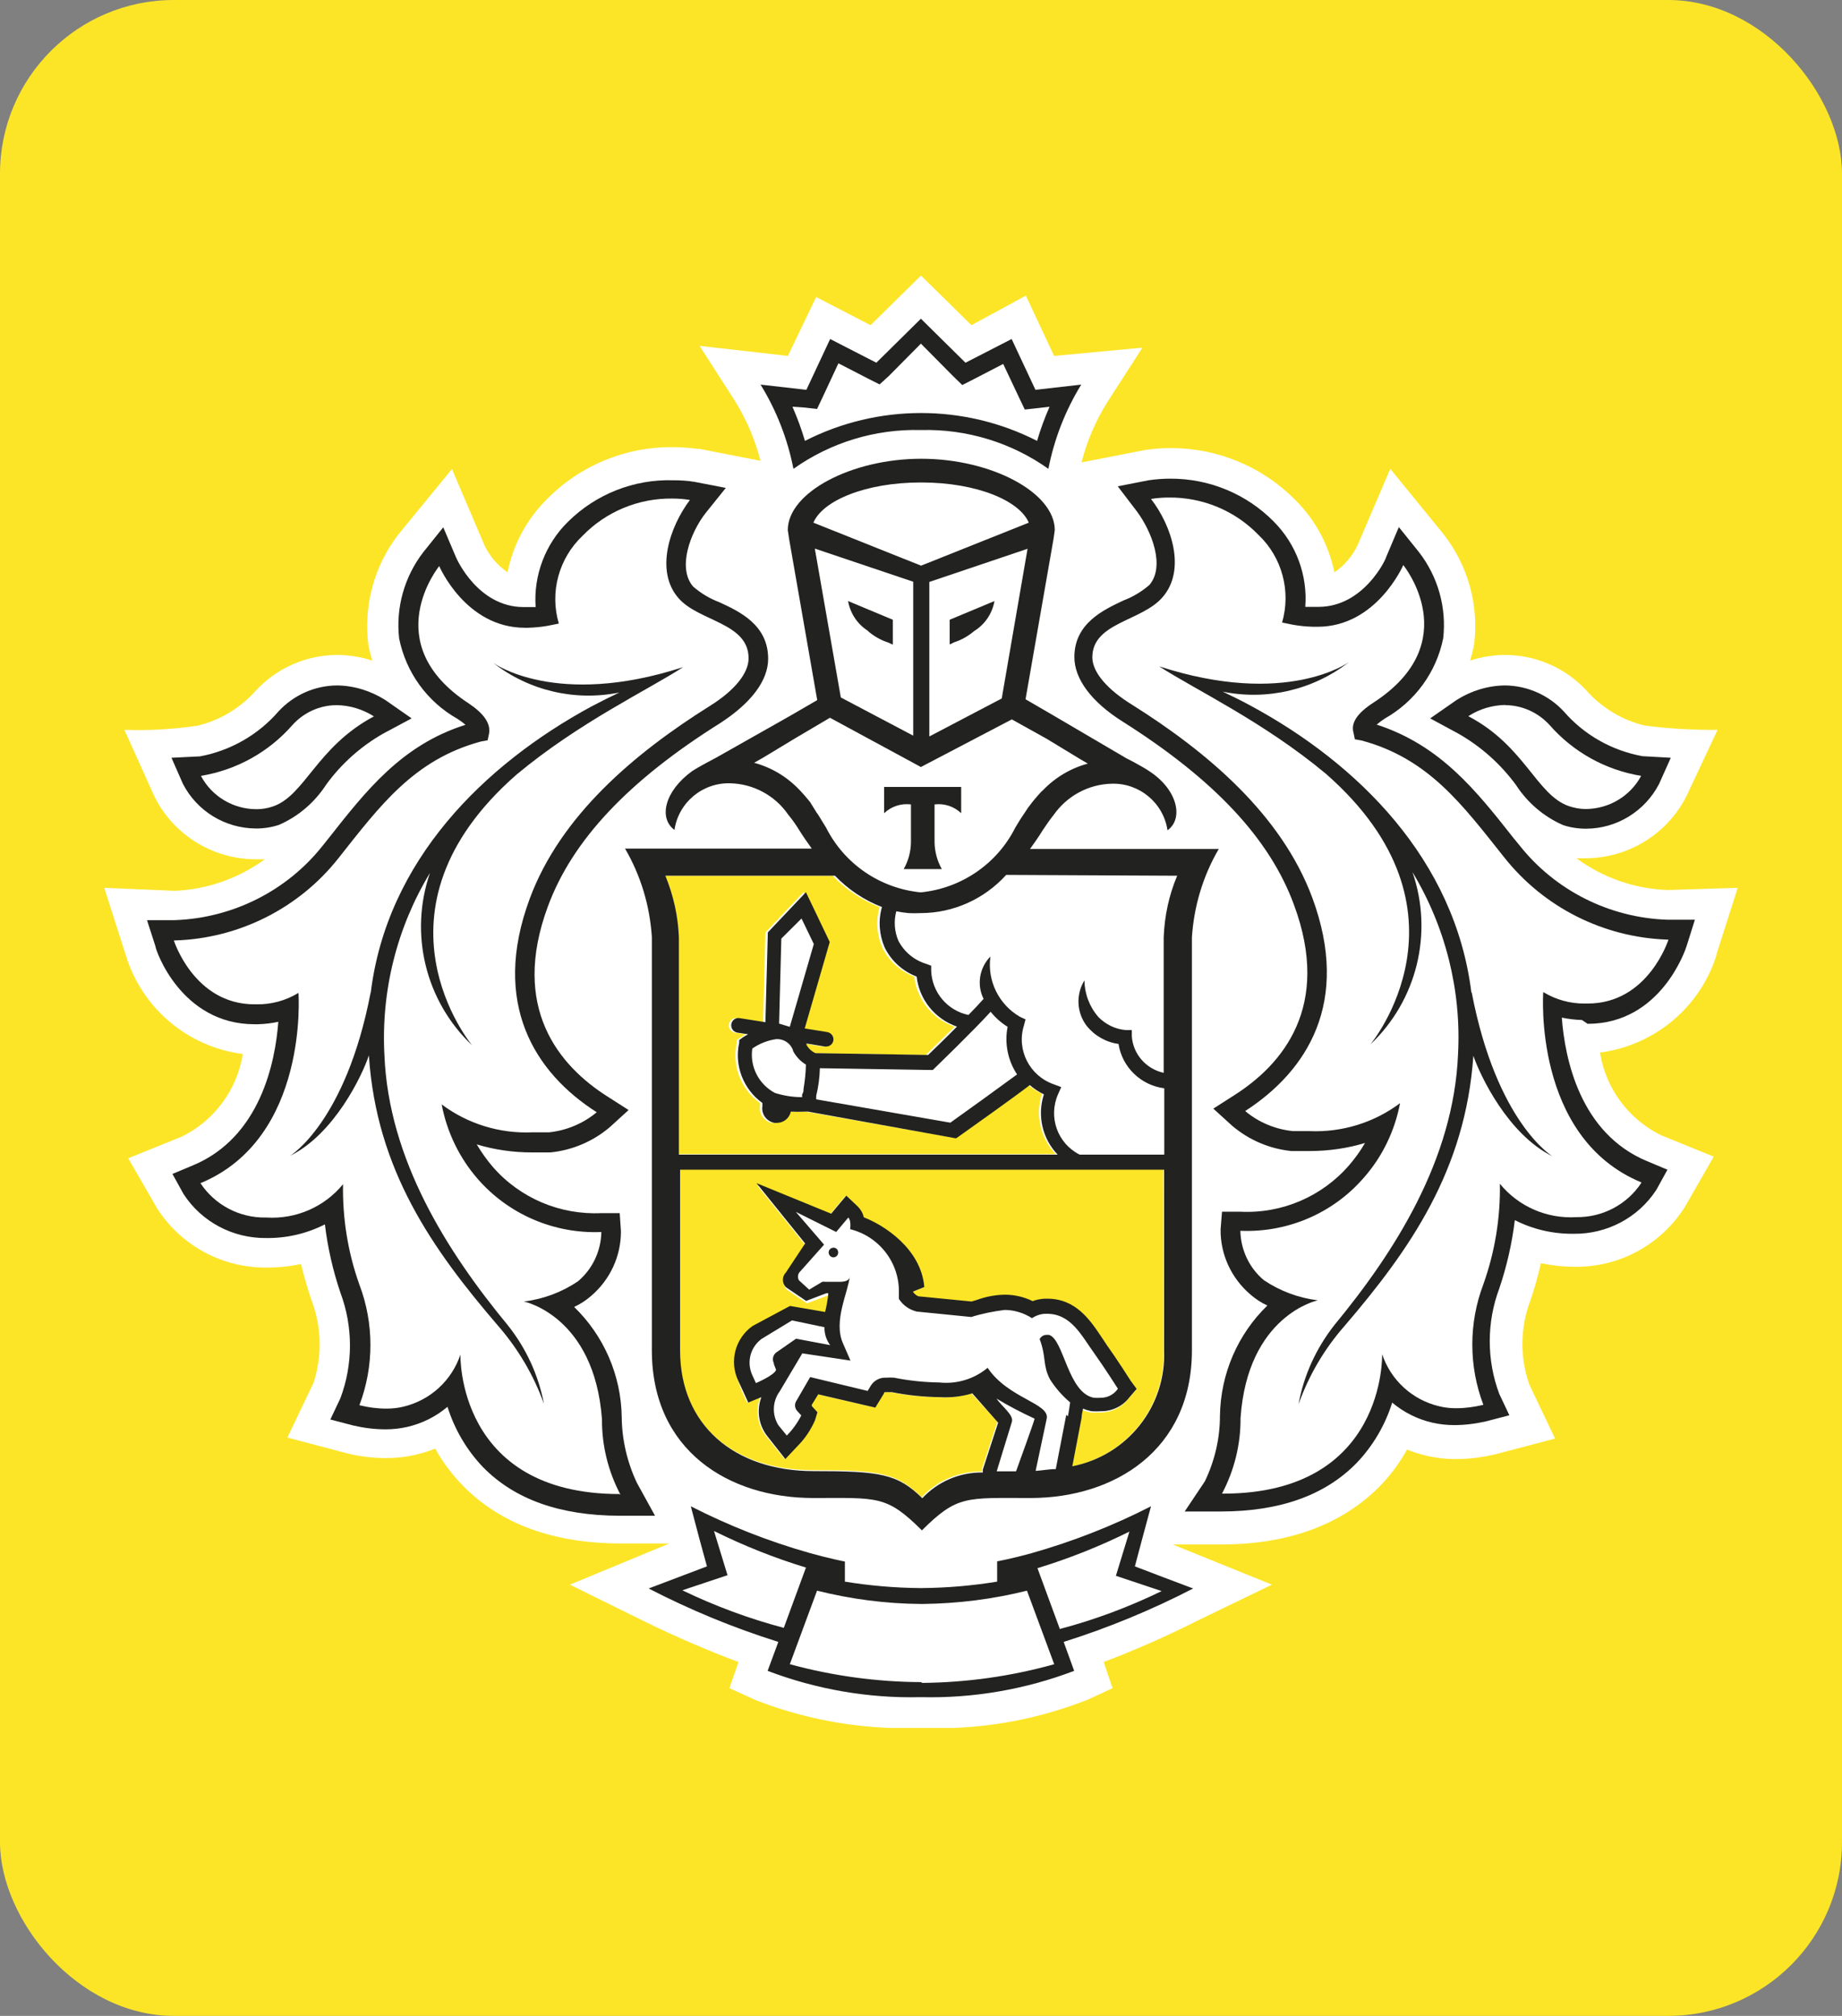 <?xml version="1.0" encoding="UTF-8"?> <svg xmlns="http://www.w3.org/2000/svg" width="53" height="58" viewBox="0 0 53 58" fill="none"><rect x="0" y="0" width="53" height="58" fill="#808080" stroke="none"/> <rect width="53" height="58" rx="5" fill="#FCE527"></rect> <path d="M49.379 27.486L50 25.544L47.981 25.607C47.035 25.573 46.124 25.255 45.358 24.694H45.631C46.861 24.688 47.986 23.988 48.532 22.89L49.42 20.999C48.724 21.005 48.027 20.965 47.337 20.878C46.675 20.722 46.083 20.363 45.636 19.855C45.033 19.213 44.197 18.849 43.316 18.843C42.973 18.843 42.631 18.901 42.3 19.005C42.346 18.849 42.387 18.693 42.416 18.531C42.555 17.403 42.236 16.265 41.534 15.368L40.002 13.489L39.062 15.686C38.911 15.999 38.685 16.27 38.395 16.467C38.233 15.681 37.85 14.964 37.281 14.397C36.329 13.426 35.024 12.882 33.66 12.894C33.422 12.894 33.184 12.911 32.952 12.946L31.119 13.304C31.275 12.692 31.525 12.108 31.861 11.57L32.871 10.003L30.33 10.24L29.517 8.506L27.951 9.356L26.5 7.928L25.049 9.356L23.483 8.546L22.67 10.24L20.129 9.951L21.139 11.524C21.475 12.061 21.725 12.645 21.881 13.258L20.14 12.917H20.082C19.839 12.882 19.595 12.865 19.351 12.865C17.988 12.854 16.682 13.397 15.731 14.368C15.156 14.941 14.762 15.669 14.605 16.467C14.326 16.276 14.1 16.016 13.949 15.71L13.004 13.495L11.46 15.38C10.77 16.276 10.462 17.409 10.595 18.531C10.624 18.693 10.665 18.849 10.711 19.005C10.381 18.901 10.038 18.843 9.696 18.843C8.814 18.849 7.979 19.213 7.375 19.855C6.934 20.358 6.348 20.716 5.692 20.878C4.996 20.982 4.288 21.023 3.58 20.999L4.445 22.919C4.99 24.017 6.116 24.717 7.346 24.723H7.619C6.864 25.272 5.965 25.59 5.031 25.63L3 25.544L3.621 27.486C4.085 29.007 5.402 30.122 6.986 30.325C6.824 31.348 6.174 32.233 5.246 32.695L3.69 33.325L4.526 34.776C5.217 35.846 6.406 36.482 7.677 36.47C8.008 36.47 8.338 36.436 8.663 36.366C8.744 36.719 8.849 37.072 8.965 37.413C9.255 38.176 9.272 39.008 9.023 39.783L8.269 41.361L9.957 41.807C10.334 41.905 10.729 41.951 11.118 41.951C11.396 41.951 11.669 41.922 11.942 41.859C12.139 41.812 12.336 41.755 12.522 41.679C12.736 42.067 13.009 42.425 13.317 42.743C14.396 43.847 15.928 44.408 17.872 44.408H19.259L16.398 45.593L18.568 46.663C19.444 47.091 20.338 47.478 21.249 47.819L20.988 48.571L21.736 48.912C22.978 49.398 24.295 49.669 25.63 49.716H27.411C28.74 49.669 30.051 49.392 31.287 48.906L32.012 48.571L31.757 47.819C32.68 47.467 33.585 47.068 34.467 46.623L36.596 45.593L33.742 44.437H35.134C37.078 44.437 38.615 43.859 39.689 42.772C40.002 42.454 40.269 42.096 40.484 41.708C40.67 41.783 40.867 41.841 41.064 41.888C41.337 41.951 41.61 41.98 41.888 41.98C42.277 41.98 42.672 41.928 43.049 41.836L44.743 41.39L44.006 39.841C43.727 39.055 43.739 38.193 44.035 37.413C44.157 37.06 44.255 36.702 44.337 36.343C44.662 36.413 44.998 36.447 45.329 36.447C46.611 36.459 47.807 35.8 48.486 34.713L49.309 33.279L47.778 32.655C46.849 32.192 46.199 31.308 46.037 30.284C47.621 30.076 48.938 28.966 49.402 27.44L49.379 27.486Z" fill="white"></path> <path d="M33.473 33.627H19.547V38.83C19.547 40.969 21.096 42.299 23.388 42.299C25.303 42.299 25.808 42.374 26.516 43.079C26.962 42.599 27.595 42.328 28.256 42.339V42.258L28.697 40.905L27.949 40.09C27.647 40.183 27.334 40.217 27.02 40.2C26.55 40.194 26.086 40.148 25.628 40.055H25.483C25.419 40.055 25.419 40.055 25.401 40.09L25.314 40.235L25.158 40.495L24.856 40.425L23.516 40.113L23.33 40.414V40.449L23.492 40.628L23.423 40.859C23.301 41.142 23.127 41.397 22.907 41.616L22.57 41.975L22.262 41.593L22.036 41.31C21.792 40.992 21.734 40.576 21.874 40.2L21.497 40.356L21.328 39.986L21.235 39.726C20.997 39.177 21.177 38.541 21.659 38.194L22.738 37.616L23.765 37.818C23.765 37.72 23.829 37.367 23.858 37.28H23.8L23.22 37.5L22.64 37.107C22.523 36.991 22.518 36.8 22.64 36.679L23.191 35.847L21.792 34.112L23.887 34.933L24.032 34.76L24.322 34.413L24.653 34.725C24.74 34.812 24.798 34.916 24.827 35.037C25.407 35.268 26.481 35.945 26.568 37.043L26.237 37.176C26.278 37.234 26.33 37.28 26.394 37.309L27.926 37.459L28.065 37.419C28.326 37.321 28.605 37.269 28.883 37.263C29.162 37.263 29.434 37.327 29.684 37.448C29.794 37.407 29.916 37.384 30.032 37.379H30.107C30.925 37.379 31.337 37.992 31.662 38.477L31.831 38.72C32.115 39.125 32.492 39.714 32.51 39.737L32.678 39.998L32.469 40.24C32.278 40.495 31.976 40.639 31.657 40.639C31.564 40.645 31.471 40.645 31.378 40.639C31.297 40.622 31.216 40.599 31.134 40.564C31.134 40.645 31.134 40.743 31.088 40.824L30.85 42.189C32.428 41.871 33.542 40.46 33.479 38.853L33.473 33.627ZM19.529 33.205H30.374C29.933 32.742 29.782 32.077 29.98 31.47C29.835 31.401 29.695 31.308 29.573 31.204C29.15 31.516 27.833 32.453 27.519 32.69L27.45 32.736L23.191 31.985H23.104C22.964 31.99 22.825 31.99 22.686 31.985C22.645 32.175 22.477 32.308 22.286 32.308H22.216C21.99 32.268 21.833 32.054 21.868 31.828V31.736C21.317 31.343 21.055 30.661 21.201 30.002V29.926L21.264 29.88C21.264 29.88 21.346 29.822 21.456 29.759L21.148 29.712C21.032 29.689 20.957 29.585 20.974 29.47C20.992 29.354 21.096 29.279 21.212 29.296H21.218L21.955 29.412L22.024 26.828L23.121 25.671L23.806 27.105L23.086 29.591L23.736 29.695C23.852 29.718 23.928 29.822 23.91 29.938C23.893 30.042 23.806 30.111 23.701 30.111H23.667L23.139 30.025V30.065C23.197 30.169 23.284 30.25 23.394 30.302L26.637 30.354L27.467 29.539C26.835 29.319 26.382 28.764 26.307 28.099C25.901 27.944 25.57 27.643 25.384 27.255C25.227 26.891 25.198 26.481 25.309 26.099C24.798 25.897 24.334 25.59 23.957 25.197H19.141C19.373 25.764 19.506 26.365 19.529 26.972V33.205Z" fill="#FCE527"></path> <path d="M23.983 35.898C23.914 35.898 23.85 35.95 23.844 36.02V36.026C23.838 36.101 23.896 36.17 23.972 36.176H23.978C24.059 36.176 24.117 36.112 24.117 36.037C24.117 35.956 24.059 35.898 23.983 35.898Z" fill="#222220"></path> <path d="M23.973 35.892C23.979 35.892 23.979 35.897 23.979 35.897C23.985 35.897 23.985 35.892 23.991 35.892H23.973ZM33.455 45.373L32.654 45.067L32.874 44.24L33.118 43.338C32.021 43.899 30.872 44.35 29.689 44.685C29.108 44.847 28.691 44.922 28.691 44.922V45.506C27.977 45.622 27.258 45.685 26.532 45.691H26.468C25.743 45.685 25.023 45.622 24.31 45.506V44.928C24.31 44.928 23.886 44.847 23.306 44.685C22.122 44.35 20.973 43.899 19.877 43.338L20.115 44.24L20.341 45.067L19.534 45.373L18.664 45.703C19.859 46.321 21.107 46.836 22.395 47.24L22.087 48.073C23.486 48.605 24.983 48.865 26.48 48.83H26.515C28.012 48.865 29.509 48.605 30.907 48.073L30.605 47.24C31.888 46.836 33.135 46.321 34.331 45.703L33.455 45.373ZM19.633 45.755L20.933 45.321L20.544 44.049C21.397 44.471 22.279 44.824 23.19 45.101L22.552 46.836C21.548 46.57 20.567 46.206 19.633 45.755ZM26.532 48.42L26.503 48.397C25.227 48.391 23.956 48.217 22.726 47.882L23.509 45.766C24.484 46.009 25.488 46.142 26.497 46.148H26.561C27.571 46.136 28.575 46.009 29.549 45.766L30.333 47.882C29.097 48.229 27.814 48.408 26.532 48.42ZM30.489 46.87V46.853L29.851 45.119C30.762 44.841 31.644 44.489 32.497 44.066L32.108 45.338L33.425 45.778C32.486 46.234 31.499 46.604 30.489 46.87ZM26.497 12.373C27.809 12.338 29.097 12.731 30.165 13.489C30.333 12.633 30.652 11.812 31.11 11.066L29.793 11.216L29.108 9.754L27.78 10.436L26.497 9.17L25.215 10.436L23.886 9.754L23.202 11.216L21.884 11.066C22.343 11.812 22.662 12.633 22.83 13.489C23.898 12.731 25.186 12.338 26.497 12.373ZM23.143 11.725L23.509 11.766L23.666 11.436L24.124 10.453L24.977 10.893L25.308 11.06L25.575 10.818L26.497 9.887L27.42 10.818L27.687 11.078L28.018 10.91L28.865 10.471L29.329 11.454L29.486 11.783L29.851 11.743L30.199 11.702C30.06 12.02 29.938 12.35 29.84 12.685C27.745 11.616 25.256 11.616 23.161 12.685C23.062 12.35 22.941 12.02 22.801 11.702L23.143 11.725ZM43.708 24.306L43.551 24.115C42.472 22.745 41.445 21.444 39.611 20.848C39.687 20.785 39.762 20.727 39.843 20.675C40.714 20.183 41.329 19.34 41.526 18.362C41.624 17.478 41.375 16.593 40.83 15.888L40.249 15.165L39.884 16.027C39.884 16.079 39.24 17.46 37.94 17.46H37.557C37.627 16.553 37.296 15.657 36.652 15.009C35.868 14.211 34.789 13.766 33.669 13.772C33.461 13.772 33.252 13.789 33.048 13.818L32.161 13.992L32.712 14.714C33.141 15.292 33.53 16.293 33.072 16.83C32.851 17.021 32.602 17.171 32.329 17.275C31.749 17.547 30.913 17.935 30.913 18.906C30.913 19.536 31.406 20.195 32.294 20.756C34.911 22.409 36.53 24.115 37.232 26.034C38.317 28.96 36.901 30.625 35.526 31.503L34.911 31.897L35.451 32.388C35.932 32.798 36.524 33.053 37.157 33.117H37.685C38.224 33.117 38.758 33.041 39.275 32.885C39.147 33.111 38.99 33.325 38.822 33.521C38.039 34.429 36.878 34.926 35.677 34.862H35.161L35.12 35.377C35.114 36.1 35.433 36.782 35.984 37.25C36.13 37.377 36.292 37.481 36.466 37.562C35.607 38.395 35.12 39.534 35.102 40.731C35.102 41.384 34.952 42.031 34.667 42.621L34.087 43.488H35.12C36.826 43.488 38.132 43.02 39.037 42.089C39.507 41.598 39.855 41.002 40.058 40.355C40.394 40.638 40.789 40.835 41.218 40.933C41.422 40.979 41.63 41.002 41.839 41.002C42.153 41.002 42.466 40.962 42.768 40.892L43.429 40.719L43.139 40.106C42.773 39.129 42.773 38.048 43.139 37.071C43.354 36.435 43.505 35.776 43.586 35.105C44.108 35.371 44.688 35.504 45.274 35.498C46.238 35.51 47.137 35.036 47.659 34.232L47.978 33.654L47.398 33.411C45.454 32.608 45.025 30.445 44.938 29.278C45.129 29.318 45.321 29.341 45.518 29.347L45.681 29.457C47.792 29.457 48.501 27.312 48.529 27.219L48.767 26.462H47.972C46.301 26.404 44.74 25.618 43.708 24.306ZM45.686 28.873H45.605C45.181 28.879 44.764 28.763 44.404 28.543C44.404 28.543 44.096 32.723 47.224 34.018V34.036C46.812 34.66 46.104 35.03 45.355 35.019C44.508 35.071 43.69 34.712 43.156 34.059C43.174 35.042 43.011 36.025 42.681 36.95C42.257 38.065 42.257 39.303 42.681 40.418C42.419 40.482 42.158 40.517 41.892 40.517C41.729 40.517 41.561 40.499 41.404 40.459C40.632 40.274 40.017 39.707 39.768 38.961C39.768 38.961 39.89 42.974 35.195 42.974H35.161C35.514 42.303 35.7 41.557 35.694 40.8C35.898 37.834 37.917 37.412 37.917 37.412C37.36 37.343 36.832 37.146 36.367 36.834C35.944 36.481 35.7 35.961 35.689 35.412C37.046 35.469 38.358 34.909 39.245 33.88C39.779 33.273 40.133 32.533 40.284 31.74C39.536 32.301 38.613 32.584 37.679 32.544H37.203C36.698 32.492 36.217 32.295 35.828 31.966C37.615 30.81 38.868 28.832 37.76 25.832C36.867 23.427 34.725 21.629 32.573 20.276C31.859 19.837 31.43 19.34 31.43 18.912C31.43 17.906 32.863 17.877 33.455 17.177C34.133 16.391 33.71 15.119 33.118 14.356C33.286 14.327 33.461 14.315 33.629 14.315C34.598 14.304 35.532 14.691 36.205 15.385C36.89 16.032 37.151 17.009 36.89 17.911L37.203 17.975C37.395 18.01 37.586 18.027 37.783 18.033H37.911C39.611 18.033 40.377 16.258 40.377 16.258C40.377 16.258 42.187 18.478 39.524 20.212C39.066 20.507 38.862 20.791 38.944 21.08L38.984 21.27L39.176 21.305C41.108 21.825 42.077 23.155 43.278 24.664C44.416 26.104 46.133 26.971 47.972 27.034H48.007C48.007 27.034 47.427 28.873 45.686 28.873Z" fill="#222220"></path> <path d="M41.964 21.109C42.614 21.479 43.176 21.982 43.618 22.583C43.948 23.092 44.418 23.496 44.975 23.739C45.184 23.809 45.41 23.843 45.631 23.843C46.519 23.843 47.331 23.34 47.737 22.554L48.074 21.802L47.256 21.756C46.374 21.594 45.579 21.143 44.993 20.467C44.558 19.999 43.948 19.727 43.304 19.721C42.805 19.727 42.324 19.877 41.906 20.143L41.151 20.669L41.964 21.109ZM43.322 20.282L43.304 20.288C43.797 20.288 44.262 20.502 44.592 20.866C45.271 21.641 46.2 22.155 47.221 22.323C46.908 22.907 46.298 23.271 45.631 23.277C45.468 23.277 45.306 23.248 45.149 23.196C44.209 22.878 43.879 21.461 42.248 20.606C42.567 20.398 42.939 20.288 43.322 20.282ZM42.347 28.561L42.335 28.549C41.859 24.733 39.08 21.976 35.987 20.305C35.703 20.149 35.436 20.022 35.181 19.9C36.457 20.16 37.786 19.848 38.813 19.05C38.813 19.05 37.02 20.363 33.353 19.172C34.368 19.831 36.341 20.756 38.146 22.259C42.648 26.202 39.428 30.052 39.428 30.052C40.774 28.78 41.244 26.838 40.641 25.092C41.593 26.67 42.051 28.497 41.952 30.336C41.825 33.365 40.136 36.013 38.395 38.123C37.873 38.788 37.513 39.569 37.363 40.401C37.658 39.574 38.105 38.811 38.685 38.152C40.571 35.95 42.167 33.666 42.393 30.376C42.591 30.954 43.391 32.637 44.668 33.267C44.668 33.267 43.066 32.307 42.347 28.561ZM18.325 42.662C18.046 42.072 17.895 41.425 17.889 40.771C17.872 39.575 17.379 38.435 16.52 37.603C16.694 37.522 16.857 37.418 17.002 37.291C17.553 36.823 17.872 36.14 17.866 35.418L17.831 34.903H17.309C16.114 34.961 14.953 34.47 14.17 33.562C14.002 33.365 13.851 33.151 13.717 32.926C14.234 33.082 14.768 33.157 15.307 33.157H15.835C16.468 33.094 17.066 32.839 17.547 32.429L18.087 31.937L17.472 31.544C16.091 30.665 14.681 29 15.766 26.075C16.468 24.173 18.087 22.456 20.727 20.802C21.615 20.224 22.102 19.582 22.102 18.952C22.102 17.981 21.284 17.594 20.686 17.322C20.413 17.218 20.164 17.067 19.944 16.877C19.479 16.339 19.868 15.316 20.303 14.761L20.884 14.038L19.99 13.865C19.787 13.83 19.578 13.818 19.369 13.818C18.238 13.784 17.147 14.217 16.346 15.009C15.69 15.651 15.348 16.553 15.412 17.466H15.064C13.758 17.466 13.143 16.09 13.12 16.033L12.754 15.171L12.174 15.894C11.634 16.599 11.385 17.484 11.484 18.368C11.681 19.346 12.29 20.189 13.161 20.681C13.242 20.733 13.323 20.791 13.393 20.854C11.559 21.433 10.532 22.751 9.453 24.121L9.296 24.317C8.263 25.63 6.697 26.416 5.025 26.474H4.23L4.474 27.231C4.474 27.324 5.205 29.469 7.323 29.469H7.428C7.625 29.463 7.816 29.44 8.008 29.399C7.921 30.556 7.491 32.729 5.542 33.533L4.962 33.776L5.281 34.354C5.803 35.157 6.702 35.632 7.666 35.62C8.252 35.626 8.826 35.493 9.348 35.227C9.429 35.898 9.58 36.557 9.795 37.193C10.161 38.17 10.161 39.251 9.795 40.228L9.505 40.841L10.166 41.014C10.468 41.084 10.781 41.124 11.095 41.124C11.304 41.124 11.513 41.101 11.716 41.055C12.145 40.956 12.54 40.76 12.876 40.476C13.079 41.124 13.427 41.719 13.897 42.211C14.808 43.142 16.114 43.604 17.814 43.61H18.847L18.325 42.662ZM17.826 42.986C13.131 42.986 13.248 38.973 13.248 38.973C12.998 39.719 12.383 40.286 11.611 40.471C11.454 40.511 11.286 40.528 11.124 40.528C10.857 40.528 10.596 40.494 10.341 40.43C10.764 39.314 10.764 38.077 10.341 36.961C10.01 36.036 9.853 35.053 9.87 34.071C9.337 34.724 8.518 35.082 7.671 35.03H7.642C6.888 35.042 6.18 34.666 5.768 34.042C8.896 32.747 8.588 28.567 8.588 28.567C8.228 28.787 7.811 28.902 7.387 28.896H7.323C5.582 28.896 5.002 27.058 5.002 27.058H5.037C6.876 27 8.6 26.133 9.737 24.693C10.932 23.184 11.907 21.855 13.839 21.334L14.031 21.299L14.071 21.109C14.124 20.814 13.921 20.531 13.491 20.241C10.828 18.507 12.638 16.287 12.638 16.287C12.638 16.287 13.393 18.062 15.104 18.062H15.185C15.383 18.056 15.574 18.039 15.766 18.004L16.079 17.941C15.812 17.038 16.079 16.061 16.764 15.414C17.437 14.72 18.371 14.333 19.34 14.344C19.508 14.344 19.682 14.356 19.851 14.385C19.27 15.154 18.841 16.426 19.52 17.206C20.1 17.883 21.539 17.912 21.539 18.941C21.539 19.369 21.139 19.866 20.425 20.311C18.267 21.664 16.125 23.462 15.238 25.867C14.13 28.867 15.383 30.862 17.17 32.001C16.781 32.325 16.299 32.527 15.795 32.579H15.313C14.379 32.619 13.456 32.336 12.708 31.775C12.859 32.568 13.213 33.307 13.741 33.914C14.629 34.938 15.946 35.504 17.303 35.447C17.292 35.996 17.048 36.516 16.625 36.869C16.16 37.181 15.632 37.377 15.075 37.447C15.075 37.447 17.1 37.857 17.321 40.835C17.315 41.592 17.501 42.338 17.855 43.009L17.826 42.986Z" fill="#222220"></path> <path d="M7.365 23.837H7.371C7.591 23.837 7.817 23.803 8.026 23.733C8.583 23.491 9.053 23.086 9.384 22.577C9.819 21.976 10.382 21.473 11.032 21.103L11.844 20.669L11.09 20.143C10.672 19.877 10.191 19.727 9.697 19.721C9.053 19.727 8.444 19.999 8.009 20.473C7.429 21.143 6.628 21.6 5.752 21.762L4.934 21.802L5.264 22.554C5.671 23.34 6.477 23.832 7.365 23.837ZM8.409 20.866C8.734 20.502 9.198 20.288 9.692 20.288C10.069 20.294 10.44 20.409 10.759 20.611C9.117 21.485 8.775 22.884 7.858 23.201C7.707 23.254 7.545 23.282 7.382 23.282C6.709 23.282 6.094 22.913 5.781 22.323C6.802 22.155 7.73 21.641 8.409 20.866ZM11.061 30.359C10.962 28.52 11.415 26.694 12.372 25.115C11.769 26.861 12.239 28.804 13.585 30.076C13.585 30.076 10.359 26.225 14.867 22.282C16.672 20.779 18.639 19.854 19.654 19.195C15.987 20.386 14.194 19.074 14.194 19.074C15.221 19.872 16.544 20.184 17.821 19.924C17.566 20.045 17.299 20.178 17.014 20.328C13.922 22.005 11.125 24.763 10.666 28.578V28.549C9.947 32.296 8.345 33.255 8.345 33.255C9.616 32.631 10.423 30.943 10.614 30.365C10.829 33.66 12.442 35.944 14.328 38.141C14.902 38.8 15.355 39.563 15.651 40.39C15.494 39.563 15.134 38.782 14.606 38.123C12.866 36.013 11.183 33.365 11.061 30.359ZM25.439 23.398C25.643 23.201 25.927 23.109 26.211 23.144V24.236C26.206 24.508 26.136 24.768 26.002 25.005H27.099C26.966 24.768 26.896 24.508 26.89 24.236V23.144C27.169 23.109 27.453 23.201 27.656 23.398V22.641H25.439V23.398ZM24.981 18.154H24.97C25.138 18.299 25.335 18.415 25.55 18.484L25.689 18.547V17.831L24.401 17.293C24.465 17.651 24.674 17.964 24.981 18.154ZM28.039 18.149L28.033 18.154C28.341 17.964 28.55 17.651 28.614 17.293L27.325 17.831V18.542L27.459 18.478C27.674 18.409 27.871 18.293 28.039 18.149Z" fill="#222220"></path> <path d="M30.349 15.252C30.349 14.171 28.522 13.199 26.508 13.199C24.495 13.199 22.667 14.171 22.667 15.252L22.707 15.518L23.514 20.143L22.707 20.611L20.601 21.802C20.601 21.802 20.131 22.045 19.911 22.189C19.116 22.767 18.948 23.542 19.406 23.878C19.522 23.091 20.212 22.513 21.013 22.536C21.681 22.553 22.301 22.889 22.679 23.438C22.795 23.577 22.899 23.727 22.992 23.878C23.114 24.074 23.236 24.247 23.357 24.415H17.984C18.437 25.19 18.698 26.063 18.756 26.959V38.851C18.756 41.742 20.978 43.1 23.398 43.1C25.255 43.1 25.504 43.014 26.526 44.031C27.547 43.014 27.796 43.1 29.653 43.1C32.055 43.1 34.295 41.73 34.295 38.851V26.97C34.353 26.074 34.614 25.201 35.067 24.427H29.636C29.758 24.259 29.88 24.085 30.001 23.889C30.1 23.739 30.204 23.588 30.315 23.45C30.698 22.9 31.318 22.565 31.986 22.548C32.786 22.525 33.477 23.103 33.593 23.889C34.057 23.559 33.889 22.733 33.088 22.201C32.873 22.05 32.404 21.814 32.404 21.814L30.315 20.588L29.508 20.119L30.315 15.494L30.349 15.252ZM23.445 15.784L26.276 16.737V21.166L24.193 20.067L23.445 15.784ZM19.145 25.196H24.025C24.402 25.589 24.866 25.901 25.377 26.097C25.266 26.479 25.296 26.89 25.452 27.254C25.638 27.641 25.969 27.942 26.375 28.098C26.45 28.763 26.903 29.318 27.535 29.537C27.187 29.89 26.845 30.22 26.706 30.352L23.462 30.301C23.352 30.248 23.265 30.168 23.206 30.064V30.023L23.735 30.11H23.77C23.874 30.11 23.961 30.04 23.978 29.936C23.996 29.821 23.92 29.717 23.804 29.694L23.154 29.59L23.874 27.103L23.189 25.67L22.093 26.826L22.023 29.41L21.286 29.294C21.17 29.271 21.066 29.347 21.042 29.462V29.468C21.025 29.584 21.1 29.688 21.216 29.711L21.524 29.757C21.414 29.821 21.338 29.867 21.332 29.878L21.269 29.925V30C21.123 30.659 21.39 31.341 21.936 31.734V31.827C21.901 32.052 22.058 32.266 22.284 32.307H22.354C22.545 32.307 22.713 32.174 22.754 31.983C22.893 31.989 23.027 31.989 23.166 31.983H23.253L27.506 32.752L27.576 32.706C27.912 32.468 29.206 31.549 29.63 31.22C29.752 31.324 29.891 31.416 30.036 31.486C29.839 32.093 29.99 32.758 30.431 33.22H19.534V26.97C19.511 26.363 19.377 25.762 19.145 25.196ZM29.264 30.913C28.823 31.237 27.738 32.023 27.344 32.301L23.485 31.63V31.526C23.549 31.266 23.584 31 23.59 30.734L26.839 30.786L26.903 30.723C26.955 30.671 27.982 29.682 28.504 29.11C28.643 29.283 28.806 29.427 28.992 29.543C28.899 30.017 28.997 30.509 29.264 30.913ZM22.818 30.22V30.237C22.905 30.399 23.032 30.538 23.189 30.63C23.183 30.867 23.16 31.098 23.12 31.33C23.12 31.382 23.12 31.434 23.079 31.486V31.567C22.812 31.567 22.551 31.526 22.296 31.445C21.831 31.197 21.57 30.688 21.646 30.168C21.855 30.023 22.093 29.93 22.342 29.896C22.557 29.89 22.748 30.017 22.818 30.22ZM22.417 29.451L22.481 27.005L23.062 26.427L23.416 27.161L22.725 29.543L22.417 29.451ZM29.235 42.332H28.678L29.113 40.915C29.183 40.718 28.823 40.464 28.672 40.239C29.026 40.453 29.392 40.643 29.769 40.817C29.769 40.863 29.235 42.332 29.235 42.332ZM30.727 40.748L30.68 40.707L30.378 42.268C30.187 42.268 29.984 42.309 29.798 42.32L30.117 40.817C30.21 40.372 29.009 40.239 28.417 39.354C28.028 39.678 27.529 39.828 27.03 39.776C26.59 39.77 26.154 39.724 25.725 39.638C25.649 39.632 25.574 39.632 25.499 39.638C25.319 39.626 25.145 39.718 25.052 39.874L24.965 40.019L23.311 39.62L22.916 40.302C22.853 40.395 22.864 40.522 22.945 40.603L23.056 40.724C22.945 40.938 22.806 41.135 22.638 41.303L22.394 41.002C22.209 40.701 22.226 40.314 22.435 40.031L23.085 38.938L24.471 39.146L24.257 38.655C23.967 38.007 24.408 37.18 24.454 36.706C24.454 36.851 24.303 36.88 24.152 36.88H23.752C23.723 36.874 23.688 36.874 23.659 36.88L23.282 37.105L22.986 36.834C22.94 36.747 22.957 36.643 23.027 36.579L23.711 35.81L22.899 34.868L24.06 35.446L24.408 35.03C24.501 35.122 24.46 35.365 24.46 35.365C25.301 35.573 25.887 36.336 25.864 37.203V37.371C25.98 37.556 26.166 37.683 26.375 37.735L27.947 37.892C28.261 37.793 28.58 37.73 28.905 37.689C29.183 37.689 29.462 37.776 29.694 37.926C29.804 37.851 29.937 37.805 30.071 37.799H30.123C30.825 37.799 31.121 38.435 31.498 38.955C31.783 39.354 32.166 39.956 32.166 39.956C32.055 40.117 31.875 40.216 31.678 40.216C31.609 40.221 31.545 40.221 31.475 40.216C30.721 40.077 30.611 38.527 30.181 38.406H30.111C30.03 38.406 29.955 38.452 29.914 38.527C30.111 39.053 29.995 39.267 30.21 39.684C30.367 39.932 30.564 40.158 30.791 40.349C30.791 40.349 30.761 40.58 30.727 40.748ZM22.272 39.233H22.261L22.331 39.412C22.284 39.568 21.75 39.794 21.75 39.794L21.634 39.539C21.483 39.175 21.593 38.759 21.913 38.522L22.789 37.99L23.723 38.186C23.717 38.371 23.775 38.551 23.886 38.701L22.905 38.516L22.325 38.92C22.232 39.002 22.214 39.129 22.272 39.233ZM33.494 38.857C33.558 40.464 32.438 41.875 30.854 42.187L31.121 40.788C31.121 40.707 31.15 40.609 31.162 40.528C31.243 40.562 31.324 40.586 31.405 40.603C31.498 40.609 31.591 40.609 31.684 40.603C32.003 40.603 32.305 40.458 32.496 40.204L32.705 39.961L32.531 39.724C32.531 39.724 32.142 39.111 31.852 38.707L31.69 38.464C31.365 37.978 30.953 37.365 30.135 37.365H30.059C29.943 37.371 29.821 37.394 29.711 37.435C29.462 37.313 29.189 37.25 28.91 37.25C28.632 37.255 28.353 37.308 28.092 37.406L27.953 37.446L26.421 37.296C26.357 37.267 26.305 37.221 26.265 37.163L26.595 37.03C26.502 35.926 25.435 35.249 24.855 35.024C24.826 34.903 24.767 34.798 24.68 34.712L24.35 34.4L24.06 34.746L23.915 34.92L21.767 34.041L23.166 35.776L22.615 36.608C22.499 36.724 22.493 36.914 22.615 37.036L23.195 37.429L23.775 37.209H23.833C23.833 37.296 23.77 37.649 23.741 37.747L22.731 37.574L21.651 38.152C21.152 38.51 20.978 39.169 21.24 39.724L21.361 39.984L21.53 40.354L21.907 40.198C21.767 40.574 21.826 40.99 22.069 41.308L22.296 41.597L22.597 41.979L22.934 41.62C23.154 41.401 23.328 41.146 23.45 40.863L23.52 40.632L23.357 40.453V40.418L23.543 40.117L24.884 40.429L25.185 40.499L25.348 40.233L25.435 40.089C25.435 40.059 25.435 40.054 25.516 40.054H25.661C26.119 40.146 26.584 40.193 27.048 40.198C27.361 40.216 27.674 40.181 27.976 40.089L28.719 40.933L28.278 42.285V42.366C27.616 42.355 26.984 42.627 26.537 43.106C25.823 42.401 25.319 42.326 23.41 42.326C21.118 42.326 19.568 40.99 19.568 38.857V33.654H33.494V38.857ZM33.871 25.196C33.634 25.756 33.506 26.358 33.483 26.97V30.867C32.978 30.757 32.601 30.329 32.566 29.815V29.636H32.392C32.09 29.613 31.812 29.474 31.603 29.26C31.347 28.965 31.208 28.595 31.202 28.208C30.953 28.612 30.976 29.133 31.266 29.514C31.492 29.797 31.823 29.988 32.183 30.035C32.287 30.705 32.827 31.226 33.5 31.312V33.22H31.063C30.425 32.896 30.158 32.139 30.442 31.486L30.535 31.277L30.32 31.197C29.624 30.954 29.241 30.208 29.462 29.503L29.508 29.329L29.346 29.254C28.736 28.901 28.4 28.213 28.498 27.52C28.179 27.843 28.098 28.335 28.301 28.739C28.185 28.872 28.034 29.029 27.866 29.202C27.257 29.075 26.816 28.549 26.793 27.93V27.786L26.659 27.734C26.305 27.63 26.015 27.387 25.847 27.063C25.736 26.797 25.713 26.496 25.789 26.219C25.905 26.242 26.021 26.259 26.137 26.271C26.253 26.277 26.375 26.277 26.491 26.271C27.431 26.271 28.324 25.866 28.951 25.172L33.871 25.196ZM30.111 21.253L31.063 21.831L31.301 21.97C30.808 22.102 30.361 22.369 30.007 22.738L29.966 22.773C29.885 22.86 29.81 22.947 29.734 23.039L29.688 23.097C29.613 23.189 29.543 23.288 29.479 23.392L29.444 23.444C29.363 23.559 29.288 23.687 29.212 23.814C28.684 24.86 27.657 25.56 26.491 25.675C25.325 25.56 24.297 24.86 23.77 23.814C23.694 23.687 23.619 23.565 23.543 23.444L23.497 23.38L23.311 23.08L23.259 23.016C23.183 22.923 23.108 22.837 23.032 22.756L22.992 22.715C22.638 22.345 22.191 22.079 21.698 21.946L21.942 21.808L22.899 21.23L23.88 20.651L26.497 22.068L29.113 20.698L30.111 21.253ZM28.823 20.096L26.74 21.189V16.743L29.566 15.789L28.823 20.096ZM26.502 16.275L23.404 15.038C23.665 14.413 24.884 13.881 26.502 13.881C28.121 13.881 29.34 14.413 29.601 15.038L26.502 16.275Z" fill="#222220"></path> </svg> 
